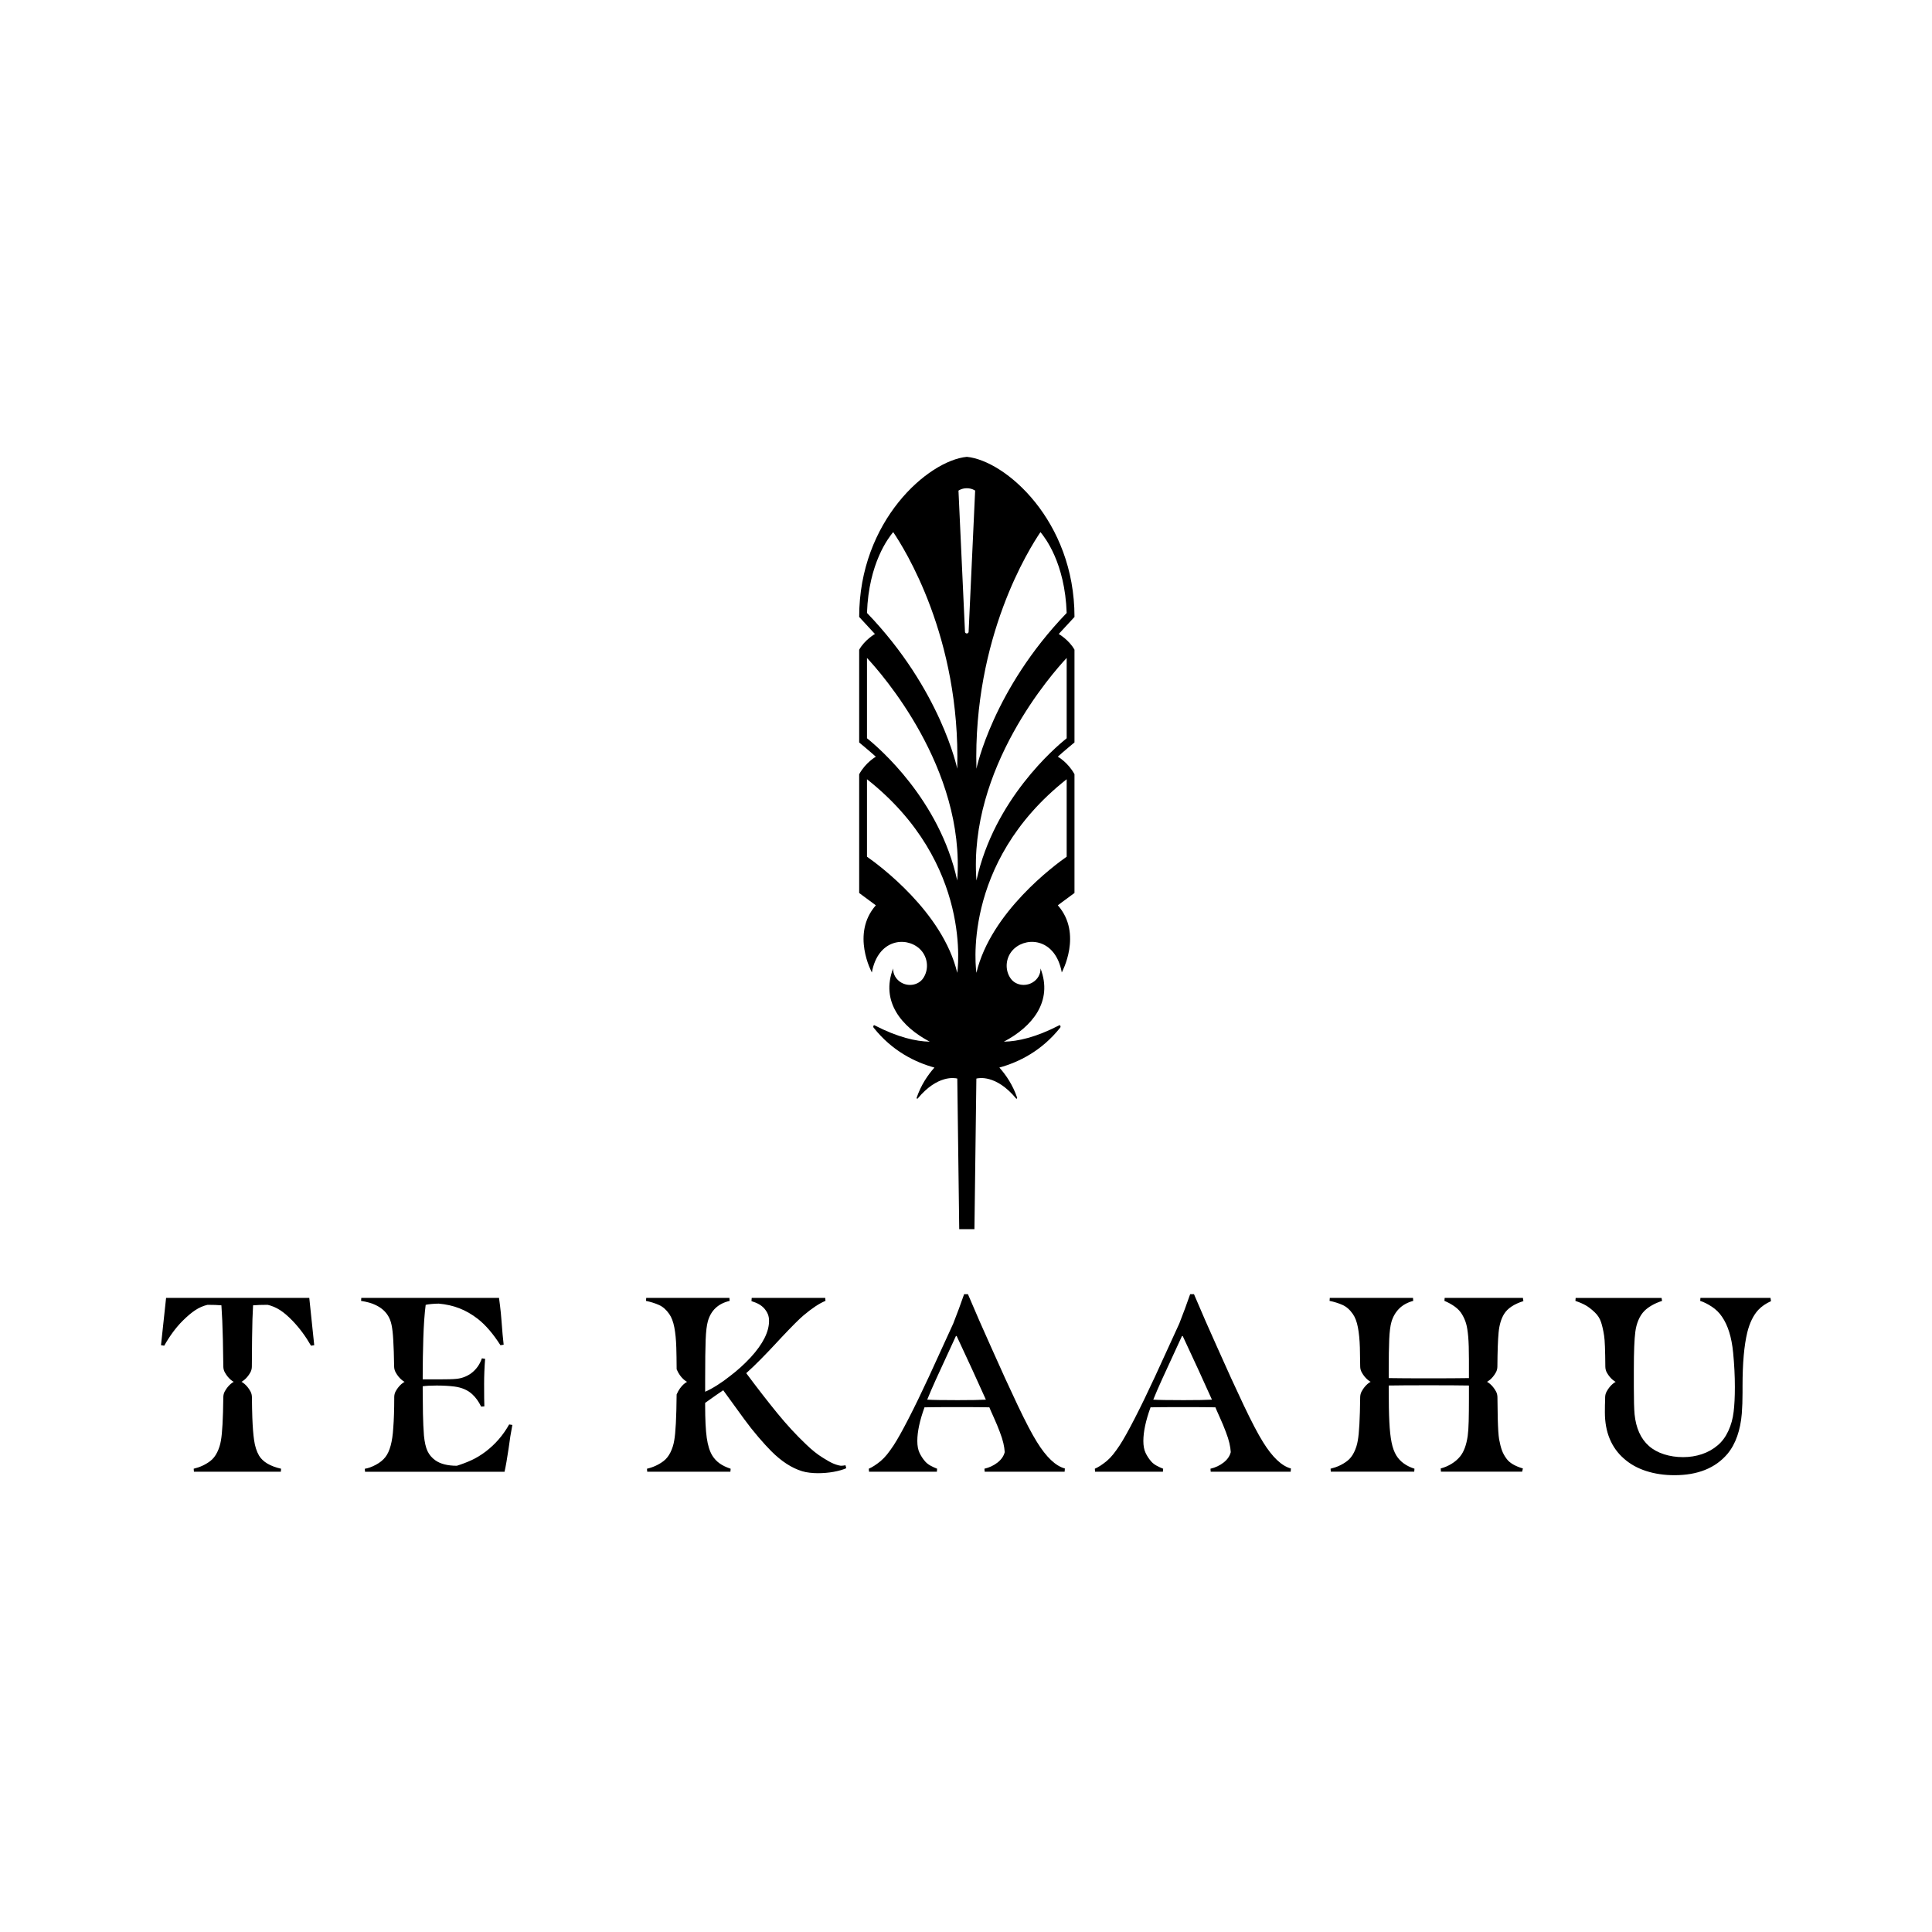 <?xml version="1.0" encoding="UTF-8"?> <svg xmlns="http://www.w3.org/2000/svg" xmlns:xlink="http://www.w3.org/1999/xlink" version="1.1" id="Layer_1" x="0px" y="0px" viewBox="0 0 1200 1200" style="enable-background:new 0 0 1200 1200;" xml:space="preserve"> <g> <path d="M657.61,393.78l9.78-10.59c0-59.73-42.83-97.1-66.87-99.44c-24.04,2.33-66.87,39.71-66.87,99.44l9.78,10.59 c0,0-6.35,3.65-9.78,9.78v57.6c0,0,7.25,6,10.36,8.86c0,0-6.23,3.4-10.36,10.88l0,73.76L544,562.3c-15.6,17.71-2.47,41.7-2.47,41.7 c3.78-20.61,20.96-22.5,29.5-14.83c5.07,4.56,6.2,12.19,2.72,17.89c-0.02,0.03-0.04,0.06-0.06,0.09c-0.21,0.34-0.43,0.66-0.67,0.97 c-2.96,3.75-8.61,4.78-13.14,2.23c-3.42-1.93-5.28-5.39-5.14-8.82c-7.88,20.53,5.2,36.26,22.75,45.48 c-8.65-0.17-19.92-2.74-34.23-10.14c-0.63-0.44-1.17,0.77-0.64,1.43c11.54,14.55,25.82,21.5,37.77,24.79 c-4.18,4.69-8.32,10.83-11,18.63c-0.19,0.55,0.27,0.98,0.6,0.59c12.28-14.79,22.97-12.81,24.6-12.4l1.2,93.53h9.45l1.2-93.51 c1.27-0.34,12.16-2.73,24.69,12.37c0.32,0.39,0.79-0.04,0.6-0.59c-2.68-7.8-6.82-13.94-11-18.63 c11.95-3.29,26.23-10.25,37.77-24.79c0.53-0.66-0.01-1.87-0.64-1.43c-14.37,7.43-25.67,9.99-34.34,10.14 c17.56-9.21,30.65-24.95,22.76-45.48c0.14,3.43-1.72,6.89-5.14,8.82c-4.53,2.55-10.18,1.52-13.14-2.23 c-0.24-0.31-0.46-0.63-0.67-0.97c-0.02-0.03-0.04-0.06-0.06-0.09c-3.49-5.7-2.36-13.33,2.72-17.89c8.54-7.67,25.72-5.78,29.5,14.83 c0,0,13.13-23.99-2.47-41.7l10.36-7.66l0-73.76c-4.13-7.47-10.36-10.88-10.36-10.88c3.11-2.85,10.36-8.86,10.36-8.86v-57.6 C663.96,397.43,657.61,393.78,657.61,393.78z M646.25,330.5c2.75,3.35,15.22,19.06,16.28,50.22 c-45.95,47.71-56.06,96.75-56.06,96.75C604.35,395.6,639.55,340.42,646.25,330.5z M600.51,303.25c3.19,0,5.17,1.48,5.17,1.48 l-4.05,87.68c0,0.39-0.32,1.06-1.13,1.06c-0.81,0-1.13-0.67-1.13-1.06l-4.04-87.68C595.34,304.73,597.33,303.25,600.51,303.25z M538.5,380.71c1.06-31.16,13.53-46.87,16.28-50.22c6.7,9.93,41.9,65.1,39.78,146.97C594.56,477.46,584.46,428.42,538.5,380.71z M538.5,458.54v-49.87c8.54,9.11,61.16,68.3,56.05,138.22C583.6,496.66,545.64,464.26,538.5,458.54z M538.5,532.12V484 c66.48,52.42,56.06,120.23,56.06,120.23C585.55,566.43,545.82,537.23,538.5,532.12z M662.53,484v48.12 c-7.32,5.11-47.05,34.32-56.06,72.11C606.47,604.23,596.05,536.42,662.53,484z M662.53,458.54c-7.14,5.72-45.1,38.11-56.05,88.35 c-5.11-69.92,47.51-129.11,56.05-138.22V458.54z"></path> <path d="M525.16,910.1l0.46,1.85c-2.15,0.92-4.77,1.67-7.84,2.23c-3.08,0.56-6.36,0.85-9.84,0.85c-1.64,0-3.33-0.1-5.07-0.31 c-1.74-0.2-3.28-0.51-4.61-0.92c-6.46-1.95-12.87-6.1-19.22-12.46c-2.26-2.26-4.92-5.18-8-8.77c-3.08-3.59-6-7.28-8.76-11.07 l-13.07-17.99c-1.74,1.13-5.48,3.74-11.23,7.84v1.54c0,8.71,0.33,15.43,1,20.15c0.67,4.72,1.82,8.41,3.46,11.07 c1.23,1.95,2.74,3.56,4.54,4.84c1.79,1.28,4.07,2.38,6.84,3.31l-0.15,1.85c-1.33,0-51.67,0-51.67,0l-0.15-1.85 c3.9-0.92,7.33-2.51,10.3-4.77c1.74-1.33,3.18-3.15,4.31-5.46c1.13-2.31,1.9-4.74,2.31-7.3c0.87-4.71,1.37-14.26,1.5-28.6 c2.48-5.96,6.48-7.84,6.48-7.84s-3.99-1.87-6.47-7.81c-0.03-5.56-0.1-10.08-0.21-13.49c-0.15-4.87-0.56-9.05-1.23-12.53 c-0.67-3.49-1.72-6.25-3.15-8.3c-1.85-2.67-3.97-4.54-6.38-5.61c-2.41-1.08-5.1-1.92-8.07-2.54l0.15-1.85c0,0,49.52,0,51.67,0 l0.15,1.85c-7.07,1.64-11.59,5.84-13.53,12.61c-0.72,2.56-1.18,6.41-1.38,11.53c-0.21,5.13-0.31,13.33-0.31,24.6v7.69 c2.15-0.92,4.61-2.26,7.38-4c2.77-1.74,5.43-3.64,8-5.69c4.61-3.49,8.92-7.38,12.92-11.69c7.59-8.3,11.38-15.84,11.38-22.61 c0-1.54-0.23-2.9-0.69-4.08c-0.46-1.18-1.2-2.38-2.23-3.61c-0.92-1.03-2-1.9-3.23-2.61c-1.23-0.72-2.82-1.38-4.77-2l0.16-2 c0,0,43.92,0,45.66,0l0.15,1.85c-3.79,1.54-8.36,4.56-13.69,9.07c-2.56,2.15-7.12,6.72-13.69,13.69l-4.15,4.46 c-2.67,2.87-5.59,5.92-8.77,9.15c-3.18,3.23-6.15,6.07-8.92,8.53c6.87,9.23,13.25,17.45,19.15,24.68 c5.89,7.23,11.87,13.71,17.92,19.45c3.69,3.59,7.23,6.41,10.61,8.46c2.56,1.64,4.69,2.82,6.38,3.54c1.69,0.72,3.26,1.18,4.69,1.38 C523.16,910.41,524.13,910.31,525.16,910.1z M301.61,901.64c-2.87,2.15-5.74,3.9-8.61,5.23c-2.87,1.33-5.95,2.51-9.23,3.54 c-5.74,0-10.2-1.13-13.38-3.38c-2.15-1.54-3.77-3.43-4.84-5.69c-1.08-2.26-1.82-5.48-2.23-9.69c-0.31-3.9-0.51-8.46-0.62-13.69 c-0.1-5.23-0.15-10.2-0.15-14.92v-2c2.15-0.31,5.02-0.46,8.61-0.46c4.1,0,7.79,0.21,11.07,0.62c4.61,0.61,8.3,2.2,11.07,4.77 c2.15,1.95,4,4.51,5.54,7.69l2-0.15c-0.1-2.26-0.15-6.92-0.15-13.99c0-5.02,0.21-10.2,0.62-15.53l-2-0.31 c-1.33,3.9-3.59,7.02-6.77,9.38c-2.77,1.95-5.84,3.08-9.23,3.38c-1.85,0.21-5.59,0.31-11.23,0.31h-9.53v-2.46 c0-7.28,0.13-14.99,0.38-23.14c0.26-8.15,0.74-15.04,1.46-20.68c0.72-0.2,1.92-0.38,3.61-0.54c1.69-0.15,3.2-0.23,4.54-0.23 c4.61,0.41,8.89,1.38,12.84,2.92c3.95,1.54,7.77,3.74,11.46,6.61c4.82,3.79,9.48,9.23,13.99,16.3l2-0.31 c-0.41-3.38-0.87-8.51-1.38-15.38c-0.31-5.13-1.5-13.69-1.5-13.69h-85.54l-0.15,1.85c3.79,0.62,6.71,1.44,8.77,2.46 c3.38,1.54,5.95,3.64,7.69,6.31c1.13,1.64,1.95,3.67,2.46,6.07c0.51,2.41,0.87,5.56,1.08,9.46c0.27,4.25,0.44,9.73,0.54,16.43 c0.02,1.22,0.3,2.45,0.88,3.53c2.44,4.54,5.62,6.03,5.62,6.03s-3.09,1.45-5.52,5.84c-0.62,1.12-0.91,2.39-0.91,3.67v0.8 c0,3.18-0.05,6.41-0.15,9.69c-0.1,3.28-0.26,6.15-0.46,8.61c-0.51,8.61-2.15,14.66-4.92,18.15c-1.44,1.85-3.41,3.43-5.92,4.77 c-2.51,1.33-4.79,2.15-6.84,2.46l0.15,1.85h86.65c0.72-3.18,1.62-8.25,2.55-14.61c0.62-4.92,1.38-9.74,2.31-14.46l-2-0.31 C312.53,891.39,307.66,897.03,301.61,901.64z M192.1,806.15h-88.94c0,0-2.45,23.22-3.16,29.37l2,0.31 c3.49-6.15,7.28-11.28,11.38-15.38c2.87-2.87,5.51-5.1,7.92-6.69c2.41-1.59,4.95-2.69,7.61-3.31c3.49,0,6.36,0.1,8.61,0.31 c0.41,5.64,0.72,12.82,0.92,21.53c0.13,5.31,0.22,10.79,0.27,16.45c0.01,1.24,0.29,2.49,0.89,3.58c2.44,4.49,5.59,5.96,5.59,5.96 s-3.16,1.48-5.6,5.99c-0.59,1.08-0.87,2.33-0.89,3.56c-0.15,13.4-0.65,22.37-1.48,26.89c-0.41,2.56-1.18,5-2.31,7.3 c-1.13,2.31-2.56,4.13-4.31,5.46c-2.97,2.26-6.41,3.84-10.3,4.77l0.15,1.85h53.98l0.15-1.85c-6.77-1.54-11.33-4.25-13.69-8.15 c-1.54-2.67-2.56-5.89-3.08-9.69c-0.51-3.49-0.87-8.07-1.08-13.76c-0.13-3.5-0.21-7.79-0.26-12.82c-0.01-1.24-0.3-2.49-0.89-3.58 c-2.44-4.5-5.59-5.98-5.59-5.98s3.11-1.46,5.54-5.88c0.61-1.11,0.9-2.38,0.9-3.64c0.02-7.76,0.07-13.66,0.14-17.69 c0.1-8.71,0.31-15.48,0.62-20.3c2.26-0.21,5.28-0.31,9.07-0.31c2.67,0.62,5.2,1.69,7.61,3.23c2.41,1.54,5.05,3.79,7.92,6.77 c4.31,4.51,8.1,9.64,11.38,15.38l2-0.31L192.1,806.15z M1099.69,806.15h-43.52l-0.15,1.85c2.26,0.72,4.66,1.92,7.23,3.61 c2.56,1.69,4.66,3.77,6.31,6.23c3.69,5.33,6,12.76,6.92,22.3c0.72,7.38,1.08,14.51,1.08,21.38c0,6.15-0.26,11.28-0.77,15.38 c-0.51,4.31-1.61,8.28-3.31,11.92c-1.69,3.64-3.87,6.59-6.54,8.84c-2.87,2.46-6.15,4.31-9.84,5.54c-3.69,1.23-7.59,1.85-11.69,1.85 c-4.2,0-8.15-0.59-11.84-1.77c-3.69-1.18-6.82-2.9-9.38-5.15c-2.56-2.26-4.59-5.05-6.07-8.38c-1.49-3.33-2.43-7.1-2.85-11.3 c-0.31-3.38-0.46-8.97-0.46-16.76v-10.92c0-11.17,0.31-19.02,0.92-23.53c0.31-2.56,0.95-5,1.92-7.3c0.97-2.31,2.23-4.23,3.77-5.77 c1.23-1.23,2.79-2.38,4.69-3.46c1.9-1.08,3.97-1.97,6.23-2.69l-0.31-1.85h-53.36l-0.15,1.85c2.46,0.82,4.56,1.72,6.3,2.69 c1.74,0.97,3.64,2.43,5.69,4.38c1.85,1.74,3.15,3.77,3.92,6.07c0.77,2.31,1.41,5.15,1.92,8.53c0.43,2.59,0.68,8.98,0.75,19.15 c0.01,1.26,0.3,2.53,0.91,3.64c2.43,4.38,5.51,5.82,5.51,5.82s-3.23,1.52-5.68,6.14c-0.57,1.08-0.85,2.29-0.86,3.51l-0.01,1.27 c-0.1,2.15-0.15,4.82-0.15,8c0,6.15,1,11.64,3,16.45c2,4.82,4.95,8.92,8.84,12.3c3.79,3.38,8.38,5.95,13.76,7.69 c5.38,1.74,11.25,2.61,17.61,2.61c14.46,0,25.42-4.41,32.91-13.22c2.56-3.08,4.59-6.74,6.07-11c1.49-4.25,2.44-8.94,2.85-14.07 c0.31-3.9,0.46-8.25,0.46-13.07v-4c0-14.04,0.97-25.12,2.92-33.22c0.72-2.97,1.67-5.66,2.84-8.07c1.18-2.41,2.54-4.43,4.08-6.07 c2.05-2.15,4.66-3.95,7.84-5.38L1099.69,806.15z M934.22,816.14c2.15-3.49,6.15-6.15,11.99-8l-0.31-2h-48.59l-0.15,1.85 c2.46,1.03,4.66,2.26,6.61,3.69c1.95,1.44,3.43,3.08,4.46,4.92c1.02,1.74,1.82,3.56,2.38,5.46c0.56,1.9,1,4.59,1.31,8.07 c0.31,3.49,0.46,8.25,0.46,14.3v11.53c-5.95,0.1-14.25,0.15-24.91,0.15c-10.87,0-19.17-0.05-24.91-0.15v-4.15 c0-8.61,0.1-15.28,0.31-19.99s0.67-8.3,1.38-10.76c0.92-3.18,2.49-5.89,4.69-8.15c2.2-2.26,5.15-3.9,8.84-4.92l-0.15-1.85h-51.67 l-0.15,1.85c2.97,0.62,5.66,1.46,8.07,2.54c2.41,1.08,4.54,2.95,6.38,5.61c1.44,2.05,2.49,4.82,3.15,8.3 c0.67,3.49,1.08,7.66,1.23,12.53c0.1,3.05,0.16,6.97,0.2,11.73c0.01,1.24,0.29,2.49,0.89,3.58c2.44,4.5,5.6,5.98,5.6,5.98 s-3.18,1.49-5.62,6.04c-0.58,1.08-0.86,2.32-0.88,3.55c-0.15,13.38-0.65,22.35-1.48,26.86c-0.41,2.56-1.18,5-2.31,7.3 c-1.13,2.31-2.56,4.13-4.31,5.46c-2.97,2.26-6.41,3.84-10.3,4.77l0.15,1.85h51.82l0.15-1.85c-5.13-1.64-8.87-4.36-11.23-8.15 c-1.33-2.15-2.33-4.9-3-8.23c-0.67-3.33-1.13-7.56-1.38-12.69c-0.26-5.13-0.38-11.94-0.38-20.45v-2.15 c5.33-0.1,13.63-0.15,24.91-0.15c11.17,0,19.48,0.05,24.91,0.15v8.15c0,5.43-0.05,10.1-0.15,13.99c-0.1,3.9-0.31,6.97-0.62,9.23 c-0.82,5.64-2.41,9.89-4.77,12.76c-1.43,1.74-3.2,3.25-5.31,4.54c-2.1,1.28-4.33,2.23-6.69,2.85l0.15,2h50.44l0.46-2 c-4.82-1.44-8.15-3.38-10-5.84c-1.33-1.74-2.33-3.54-3-5.38c-0.67-1.85-1.26-4.15-1.77-6.92c-0.41-2.46-0.69-6.82-0.85-13.07 c-0.09-3.51-0.15-7.85-0.19-13.03c-0.01-1.24-0.29-2.49-0.88-3.58c-2.44-4.51-5.6-5.99-5.6-5.99s3.13-1.47,5.56-5.92 c0.6-1.1,0.89-2.36,0.89-3.61c0.07-9.52,0.32-16.55,0.75-21.07C931.25,822.96,932.38,819.12,934.22,816.14z M661.41,912.1l-0.15,2 h-49.67l-0.15-1.85c3.08-0.72,5.79-2,8.15-3.84c2.36-1.85,3.84-4,4.46-6.46c-0.1-1.74-0.38-3.61-0.85-5.61c-0.46-2-1.2-4.33-2.23-7 c-1.03-2.77-2.28-5.79-3.77-9.07c-1.49-3.28-2.38-5.33-2.69-6.15c-3.79-0.1-10.35-0.15-19.68-0.15c-10.05,0-16.92,0.05-20.61,0.15 c-2.97,8.2-4.46,15.17-4.46,20.91c0,2.97,0.46,5.43,1.38,7.38c0.92,1.95,2.1,3.74,3.54,5.38c0.92,1.03,2.05,1.9,3.38,2.61 c1.33,0.72,2.67,1.33,4,1.85l-0.15,1.85h-42.14l-0.15-1.85c2.15-0.92,4.61-2.51,7.38-4.77c1.43-1.23,2.77-2.61,4-4.15 c1.23-1.54,2.56-3.38,4-5.54c2.36-3.59,5.49-9.18,9.38-16.76c3.9-7.59,8.1-16.25,12.61-25.99l15.07-32.91 c2.46-6.25,4.72-12.35,6.77-18.3h2.37c4.82,11.38,9.58,22.25,14.4,32.91c6.05,13.64,11.53,25.63,16.45,35.98 c4.92,10.35,8.92,17.99,12,22.91C649.88,905.08,655.67,910.56,661.41,912.1z M612.35,869.35c-5.23-11.69-11.28-24.86-18.15-39.52 h-0.46l-12.46,27.06c-2.05,4.51-3.84,8.66-5.38,12.46c3.18,0.21,9.48,0.31,18.92,0.31C602.92,869.66,608.77,869.56,612.35,869.35z M801.81,912.1l-0.15,2h-49.67l-0.15-1.85c3.08-0.72,5.79-2,8.15-3.84c2.36-1.85,3.84-4,4.46-6.46c-0.1-1.74-0.38-3.61-0.85-5.61 c-0.46-2-1.2-4.33-2.23-7c-1.03-2.77-2.28-5.79-3.77-9.07c-1.49-3.28-2.38-5.33-2.69-6.15c-3.79-0.1-10.35-0.15-19.68-0.15 c-10.05,0-16.92,0.05-20.61,0.15c-2.97,8.2-4.46,15.17-4.46,20.91c0,2.97,0.46,5.43,1.38,7.38c0.92,1.95,2.1,3.74,3.54,5.38 c0.92,1.03,2.05,1.9,3.38,2.61c1.33,0.72,2.67,1.33,4,1.85l-0.15,1.85h-42.14l-0.15-1.85c2.15-0.92,4.61-2.51,7.38-4.77 c1.43-1.23,2.77-2.61,4-4.15c1.23-1.54,2.56-3.38,4-5.54c2.36-3.59,5.49-9.18,9.38-16.76c3.9-7.59,8.1-16.25,12.61-25.99 l15.07-32.91c2.46-6.25,4.72-12.35,6.77-18.3h2.37c4.82,11.38,9.58,22.25,14.4,32.91c6.05,13.64,11.53,25.63,16.45,35.98 c4.92,10.35,8.92,17.99,12,22.91C790.28,905.08,796.07,910.56,801.81,912.1z M752.76,869.35c-5.23-11.69-11.28-24.86-18.15-39.52 h-0.46l-12.46,27.06c-2.05,4.51-3.84,8.66-5.38,12.46c3.18,0.21,9.48,0.31,18.91,0.31C743.33,869.66,749.17,869.56,752.76,869.35z"></path> </g> </svg> 